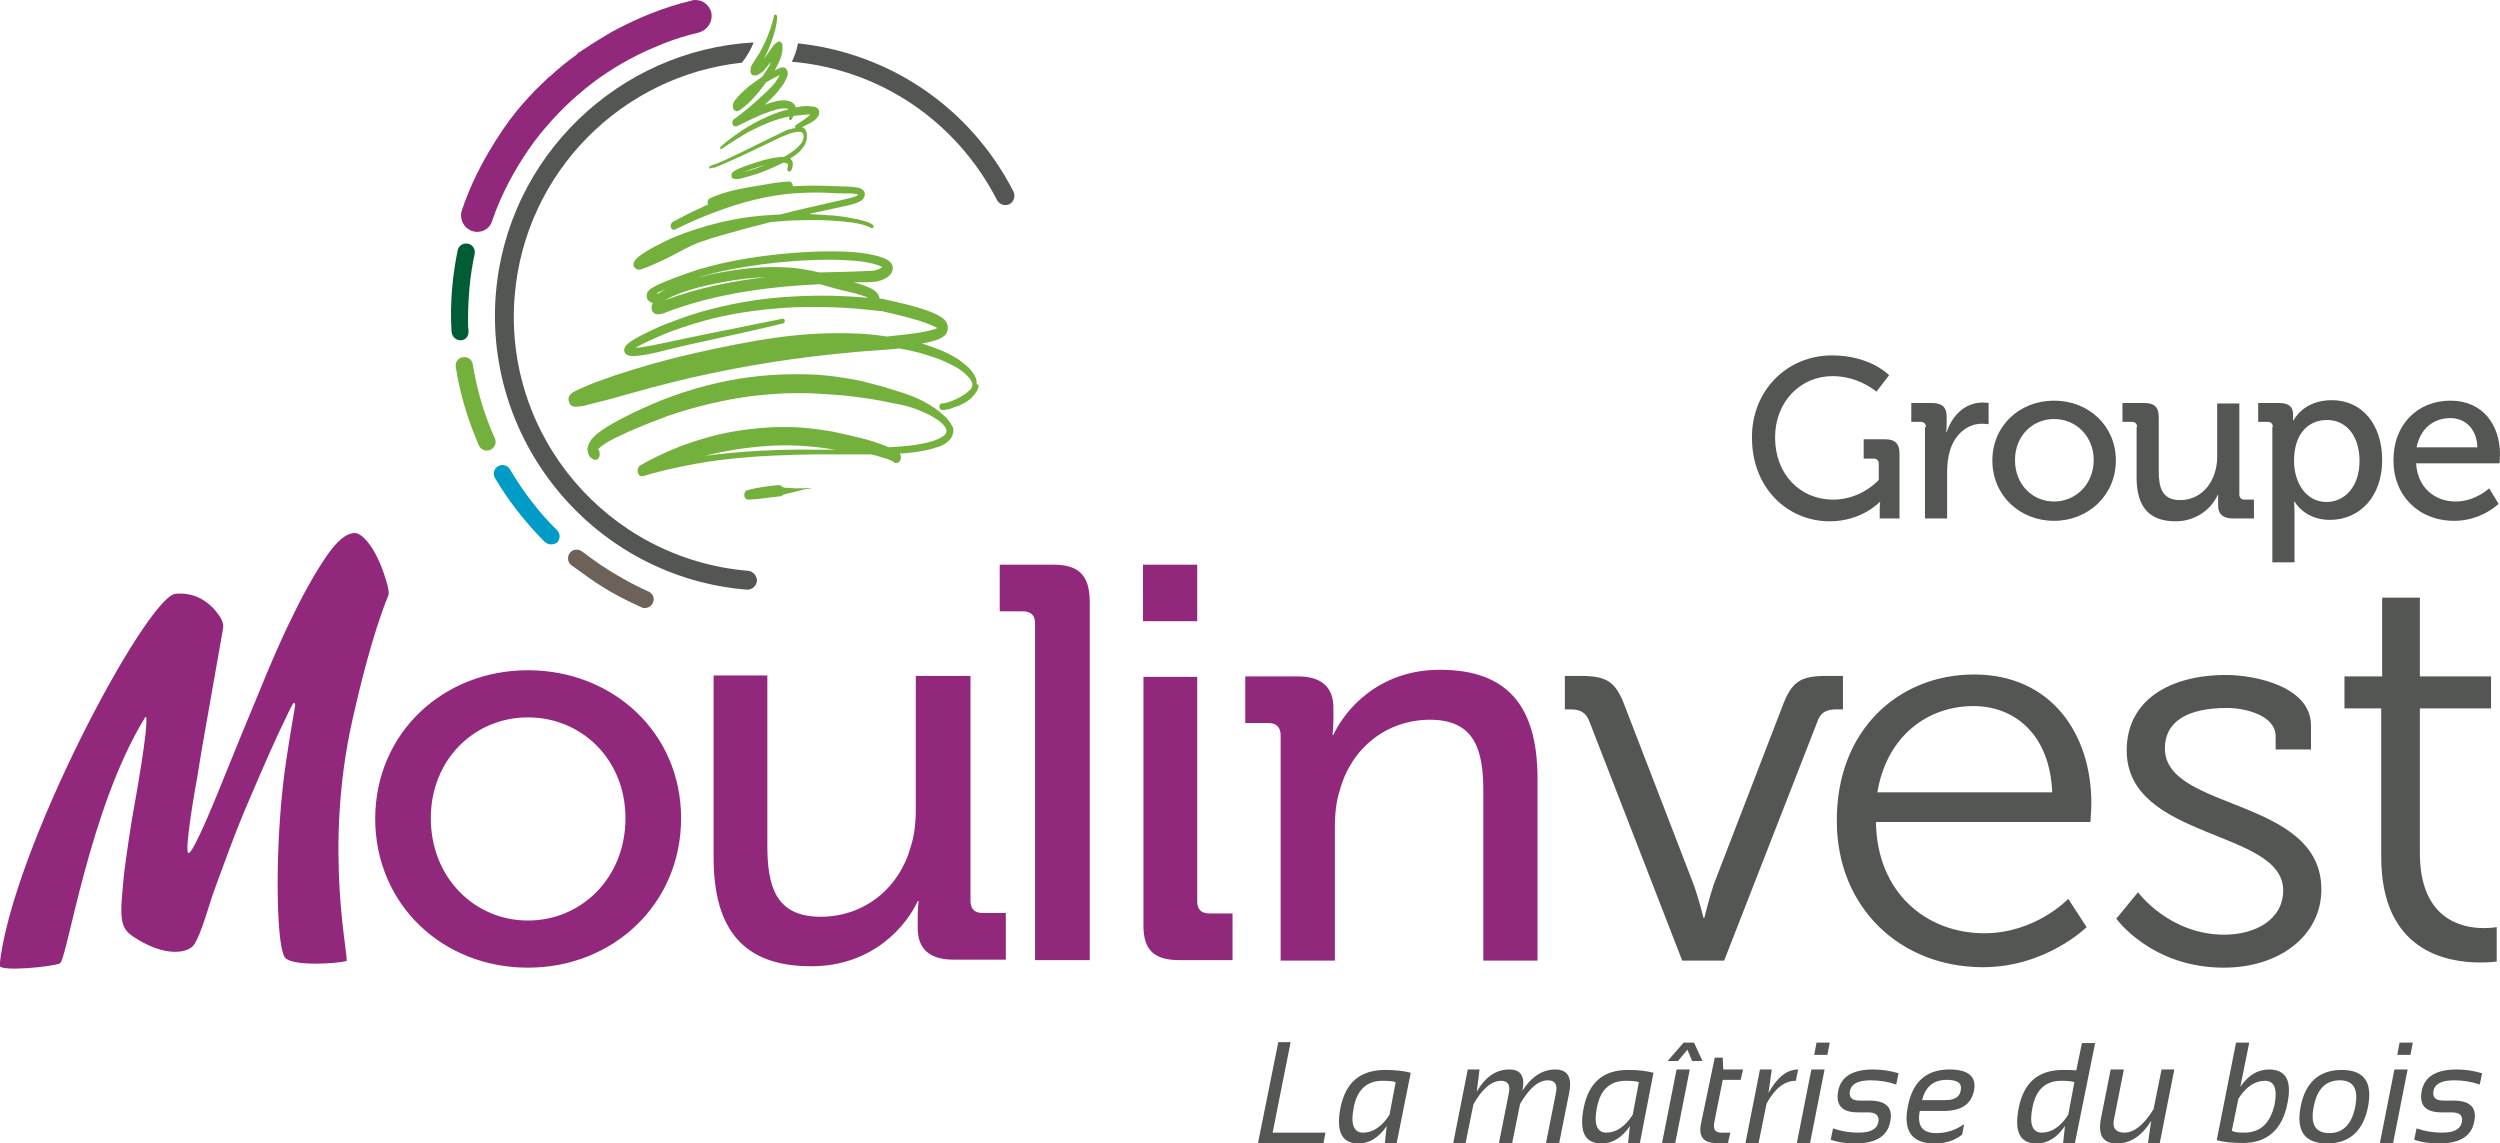 <svg xmlns="http://www.w3.org/2000/svg" width="530.4" height="242.6" viewBox="0 0 530.4 242.6"><g fill="#535652"><path d="M337.3 153.3c-.8-2.2-2-2.8-4.2-2.8H332v-7.1h3.2c5.8 0 7.6 1.2 9.6 6.6l14.5 37.6c1.1 3 2.1 7.1 2.1 7.1h.2s1-4.1 2-7.1l14.5-37.6c2-5.4 3.8-6.6 9.5-6.6h3.4v7.1h-1.3c-2.2 0-3.5.6-4.2 2.8l-19.7 50.5h-8.9l-19.6-50.5zM418.8 143.1c16.4 0 24.9 12.6 24.9 27.3 0 1.4-.2 4-.2 4H398c.2 15 10.7 23.6 23 23.6 10.9 0 17.8-7.3 17.8-7.3l3.9 6s-8.6 8.5-22 8.5c-17.6 0-31-12.7-31-31-.1-19.4 13.2-31.1 29.1-31.1zm16.6 25c-.5-12.3-8-18.3-16.7-18.3-9.8 0-18.4 6.4-20.4 18.3h37.1zM453.6 189.3s6.6 9 18.3 9c6.6 0 12.5-3.2 12.5-9.4 0-13-33.2-10.6-33.2-29.7 0-10.7 9.2-16 21.1-16 6 0 18 2.4 18 10.7v5.1h-7.5v-2.8c0-4.4-6.4-6-10.3-6-8.3 0-13.2 2.8-13.2 8.6 0 13.3 33.2 10.3 33.2 29.9 0 9.9-9 16.6-20.7 16.6-15.4 0-22.8-10.4-22.8-10.4l4.6-5.6zM505.3 150.3h-7.9v-6.8h8v-16.7h8v16.7h15.1v6.8h-15.1V181c0 14.1 9 15.9 13.5 15.9 1.7 0 2.8-.2 2.8-.2v7.3s-1.4.2-3.5.2c-7 0-21-2.3-21-22.4v-31.5z"/></g><path fill="#92287B" d="M314.7 203.8v-36c0-8.5-1.7-15.1-11.3-15.1-9.3 0-16.7 6.1-19.1 14.8-.8 2.4-1.1 5.1-1.1 8.1v28.2h-11.5V156c0-1.8-1-2.6-2.6-2.6h-4.9v-9.9h11.1c5.1 0 7.6 2.3 7.6 6.7v2.3c0 1.9-.2 3.4-.2 3.4h.2c2.4-5.2 9.5-13.8 22.6-13.8 14.3 0 20.7 7.7 20.7 23.1v38.6h-11.5zM162.8 143.5v35.9c0 8.5 1.7 15.1 11.3 15.1 9.3 0 16.7-6.1 19.1-14.8.8-2.4 1.1-5.1 1.1-8.1v-28.2h11.6v47.7c0 1.8.9 2.6 2.6 2.6h4.9v9.9h-11.1c-5.1 0-7.6-2.3-7.6-6.7v-2.3c0-1.9.2-3.4.2-3.4h-.2c-2.4 5.2-9.5 13.8-22.6 13.8-14.3 0-20.7-7.7-20.7-23.1v-38.6h11.4zM112 142.2c18 0 32.5 13.2 32.5 31.4 0 18.3-14.5 31.7-32.5 31.7S79.6 192 79.6 173.6c.1-18.2 14.5-31.4 32.4-31.4zm0 53.1c11.4 0 20.7-9.1 20.7-21.7 0-12.5-9.3-21.4-20.7-21.4-11.3 0-20.6 8.9-20.6 21.4 0 12.6 9.3 21.7 20.6 21.7zM223.5 119.8h-11.4v9.9h4.9c1.7 0 2.6.8 2.6 2.6v71.4h11.6v-76.3c-.1-5.3-2.3-7.6-7.7-7.6zM250.2 203.7h11.3v-9.9h-4.9c-1.7 0-2.6-.8-2.6-2.6v-47.6h-11.4v52.5c-.1 5.4 2.2 7.6 7.6 7.6zM37.1 126c3.5-.4 6.9 1 9.4 4.6.7 1 1 2 .8 2.9L43 157.9c-.3 1.8-.7 4-1.1 6.7-.5 2.6-2.9 16.4-1.9 16.4 1.1 0 6.2-12.7 8.2-17.7 2-5 4.3-10.5 6.7-16.3 2.4-5.9 4.7-11.3 7.2-16.3 2.4-5 4.8-9.2 7.1-12.6 2.3-3.4 4.4-5.1 6.2-5 1.3 0 4.4 2.9 6.5 10 .5 1.6.7 2.7.5 3.2-3.4 8.3-6.2 20.1-7.6 26.3-6.3 27.9-.6 51.1-1.3 51.3-1.8.5-11.3 1.2-13-.7-1.7-1.9-2.1-18-.9-32.1.6-7 1.3-11.3 3-21.3.1-.4 0-.6-.3-.7-.1.1-.7 1.1-1.6 3.1-1 2-2.1 4.4-3.4 7.3-1.3 2.9-2.7 6.2-4.3 9.9-1.6 3.7-3 7.2-4.3 10.7-1.3 3.5-2.5 6.7-3.6 9.8-1 3-2.4 8.1-3.9 10.5-1.1 1.7-6 3-13.1-1.8-2-1.4-2.7-2.9-2.2-8.6.1-1.5.4-4.8.8-7.5.4-2.8.8-5.7 1.3-8.7 3.5-19.3 3.3-22.4 2.8-21.6-11.9 19.2-16.6 51.7-18.1 52.2-1.6.7-12.4 1.8-12.8.5 2.5-24.4 30.8-77.5 37.2-78.9zM242.5 119.8H254v12h-11.5z"/><g fill="#535652"><path d="M273.8 221.2l-3.8 19.1h11.2l-.4 2.2h-13.9l4.3-21.4h2.6zM296.3 242.6h-2.5l.4-3.7c-1.7 2.5-3.7 3.7-6 3.7-3.5 0-4.8-2.5-3.8-7.6 1.1-5.4 4.2-8 9.5-8 2.1 0 3.9.2 5.4.6l-3 15zm-.2-13c-.5-.2-1.4-.3-2.8-.3-3.3 0-5.4 1.9-6.1 5.7-.7 3.5 0 5.3 2 5.3 2.1 0 4-1.3 5.6-3.8l1.3-6.9zM308.3 242.6l3.1-15.7h2.5l-.6 4.7c1.8-3.1 4.1-4.7 6.9-4.7 2.5 0 3.4 1.5 2.8 4.5 1.9-3 4.3-4.5 7-4.5 2.6 0 3.6 1.7 2.9 5l-2.1 10.6H328l2.1-10.6c.4-1.8-.2-2.7-1.7-2.7-2 0-3.9 1.6-5.9 5l-1.7 8.4H318l2.1-10.6c.4-1.8-.2-2.7-1.6-2.7-2 0-4 1.6-5.9 5l-1.7 8.4h-2.6zM347.9 242.6h-2.5l.4-3.7c-1.7 2.5-3.7 3.7-6 3.7-3.6 0-4.8-2.5-3.8-7.6 1.1-5.4 4.2-8 9.4-8 2.1 0 3.9.2 5.4.6l-2.9 15zm-.2-13c-.5-.2-1.4-.3-2.8-.3-3.3 0-5.4 1.9-6.1 5.7-.7 3.5 0 5.3 2 5.3 2.1 0 4-1.3 5.6-3.8l1.3-6.9zM358.5 226.9l-3.1 15.7h-2.8l3.1-15.7h2.8zm-1.3-5.7h2.2l1.8 3.9H359l-1-2.4-2 2.4h-2.2l3.4-3.9zM363.8 224.4h1.7l.1 2.5h4.2l-.5 2.2h-3.8l-1.8 9c-.3 1.5.2 2.2 1.5 2.2h1.9l-.5 2.2H364c-2.6 0-3.7-1.4-3.1-4.2l2.9-13.9zM370.3 242.6l3.1-15.7h2.5l-.7 5c1.8-3.3 3.9-5 6.3-5l-.5 2.4c-2.4 0-4.4 1.6-6.2 4.8l-1.7 8.4h-2.8zM387.1 226.9l-3.1 15.7h-2.8l3.1-15.7h2.8zm1.1-5.7l-.5 2.6h-2.8l.5-2.6h2.8zM388.4 241.8l.5-2.4c1.7.6 3.5.9 5.4.9 2.5 0 3.9-.7 4.2-2.2.3-1.4-.5-2.1-2.2-2.1h-2.1c-3.4 0-4.8-1.5-4.2-4.6.6-3 3.1-4.5 7.4-4.5 1.9 0 3.7.3 5.4.8l-.5 2.4c-1.7-.6-3.5-.9-5.4-.9-2.6 0-4.1.7-4.4 2.2-.3 1.4.4 2.1 2 2.1h2.1c3.6 0 5.1 1.5 4.4 4.6-.6 3-3.1 4.5-7.4 4.5-1.7 0-3.5-.2-5.2-.8zM418.8 231.4c-.6 2.9-2.7 4.3-6.5 4.3h-5c-.6 3.1.5 4.7 3.5 4.7 2.3 0 4.2-.7 5.9-1.9l-.4 2.2c-1.6 1.3-3.6 1.9-5.9 1.9-4.8 0-6.7-2.7-5.6-8 1-5.1 3.9-7.7 8.8-7.7 4 0 5.8 1.5 5.2 4.5zm-11 2h5c1.9 0 3-.7 3.2-2.1.3-1.5-.7-2.2-3-2.2-2.7 0-4.5 1.4-5.2 4.3zM440.2 242.6h-2.5l.4-3.7c-1.7 2.5-3.7 3.7-6 3.7-3.6 0-4.8-2.5-3.8-7.6 1.1-5.4 4.2-8 9.4-8 1 0 1.9 0 2.8.1l1.2-5.8h2.8l-4.3 21.3zm-.1-13c-.5-.2-1.4-.3-2.8-.3-3.3 0-5.4 1.9-6.1 5.7-.7 3.5 0 5.3 2 5.3 2.1 0 4-1.3 5.6-3.8l1.3-6.9zM461.3 226.9l-3.1 15.7h-2.5l.7-4.8c-2 3.2-4.4 4.8-7.3 4.8-2.9 0-4-1.7-3.4-5.1l2.1-10.6h2.8l-2.1 10.6c-.4 1.8.4 2.8 2.2 2.8 2.1 0 4.2-1.7 6.2-5l1.7-8.4h2.7zM474.4 221.2h2.8l-1.9 9.4c1.7-2.5 3.7-3.7 6.1-3.7 3.6 0 4.9 2.4 3.9 7.2-1.1 5.6-4.3 8.4-9.5 8.4-2.2 0-4.1-.2-5.5-.6l4.1-20.7zm-.9 18.7c.5.3 1.3.4 2.6.4 3.5 0 5.6-2 6.5-6.1.6-3.3-.1-4.9-2.1-4.9-2.1 0-4 1.3-5.6 3.8l-1.4 6.8zM488.1 234.8c1-5.2 4-7.8 8.7-7.8 4.8 0 6.6 2.6 5.6 7.8-1 5.2-4 7.8-8.7 7.8-4.7 0-6.6-2.6-5.6-7.8zm6.1 5.6c2.9 0 4.8-1.9 5.5-5.7.7-3.7-.4-5.5-3.3-5.5s-4.8 1.8-5.5 5.5c-.8 3.8.3 5.7 3.3 5.7zM510.8 226.9l-3.1 15.7h-2.8l3.1-15.7h2.8zm1.1-5.7l-.5 2.6h-2.8l.5-2.6h2.8zM512.2 241.8l.5-2.4c1.7.6 3.5.9 5.4.9 2.5 0 3.9-.7 4.2-2.2.3-1.4-.4-2.1-2.2-2.1H518c-3.4 0-4.8-1.5-4.2-4.6.6-3 3.1-4.5 7.4-4.5 1.9 0 3.7.3 5.4.8l-.5 2.4c-1.7-.6-3.5-.9-5.4-.9-2.6 0-4.1.7-4.4 2.2-.3 1.4.4 2.1 2.1 2.1h2.1c3.6 0 5.1 1.5 4.4 4.6-.6 3-3.1 4.5-7.4 4.5-1.8 0-3.6-.2-5.3-.8z"/></g><g><path fill="#92287B" d="M150.9 2.6c-.4-1.5-1.8-2.6-3.3-2.6-.3 0-.5 0-.8.1-5.8 1.4-11.3 3.6-16.5 6.4l-.2.1c-2.1 1.2-4.2 2.5-6.3 3.9l-.2.1c-.1 0-.2.1-.2.2l-.4.2c-.2.1-.3.2-.5.4l-.3.3c-2.1 1.5-3.9 3-5.5 4.5l-.2.1c-.9.9-1.9 1.8-3 2.9-2.7 2.8-5.2 5.8-7.4 9.2-.1.1-.2.2-.2.3-.1.2-.2.3-.3.5l-.3.4c-.1.1-.1.2-.2.3 0 .1-.1.1-.1.2-2.9 4.6-5.3 9.4-7 14.5-.6 1.8.3 3.7 2.1 4.4.4.1.7.2 1.1.2 1.5 0 2.8-.9 3.2-2.3 1.6-4.7 3.9-9.3 6.7-13.6 1.4-2.2 2.9-4.2 4.6-6.2l.1-.1c3.3-3.9 7.2-7.5 11.4-10.5 4.1-2.9 8.6-5.3 13.2-7.1l.2-.1c2.5-1 5.1-1.8 7.7-2.4 1.9-.6 3-2.4 2.6-4.3z"/><path fill="#005C35" d="M97.7 72.2c-1 0-1.8-.8-1.9-1.8 0-.8-.1-1.6-.1-2.4-.1-5 .4-10 1.4-14.9.2-1 1.2-1.6 2.2-1.4 1 .2 1.6 1.2 1.4 2.2-1 4.6-1.4 9.3-1.4 14 0 .7 0 1.5.1 2.2.1 1.2-.6 2.1-1.7 2.1z"/><path fill="#74B13C" d="M103.3 95.6c-.7 0-1.4-.4-1.7-1.1-2.3-5.3-4-10.8-4.9-16.6-.2-1 .5-2 1.5-2.1 1-.2 2 .5 2.1 1.5.9 5.4 2.4 10.7 4.7 15.7.4.9 0 2-.9 2.4-.4.2-.6.2-.8.2z"/><path fill="#009BC6" d="M116.9 115.5c-.5 0-.9-.2-1.3-.5-4.1-4.1-7.7-8.7-10.6-13.6-.5-.9-.2-2 .7-2.5.9-.5 2-.2 2.5.7 2.8 4.7 6.1 9.1 10 12.9.7.7.7 1.9 0 2.6-.3.2-.8.4-1.3.4z"/><path fill="#6C625A" d="M136.8 129c-.3 0-.5 0-.8-.2-3.8-1.7-7.5-3.7-10.9-6.1-1.3-.9-2.6-1.9-3.9-2.8-.8-.6-.9-1.8-.3-2.6.6-.8 1.8-.9 2.6-.3 1.2.9 2.4 1.8 3.7 2.7 3.3 2.2 6.8 4.2 10.4 5.8.9.4 1.4 1.5.9 2.4-.3.7-1 1.1-1.7 1.1z"/><g fill="#535652"><path d="M158.7 121.1c-29.8-2.5-52-28.7-49.5-58.4 2.2-26.3 22.9-46.7 48.2-49.4 1.2-1.5 2-3 2.5-4.3-28.5 1.6-52.3 24.1-54.7 53.3-2.6 32 21.3 60.2 53.2 62.8h.2c1 0 1.9-.8 2-1.9 0-1-.8-2-1.9-2.1zM215 40.6c-9.1-17.7-26.1-29.3-45.7-31.4-.3 1.7-.9 3.1-1.3 3.9 18.7 1.6 34.9 12.6 43.5 29.3.5 1 1.7 1.4 2.7.9.9-.5 1.3-1.7.8-2.7z"/></g><g fill="#74B13C"><path d="M151.5 35.6c2.1-.8 4.2-1.8 6.2-2.7l6.1-2.9c1-.5 2-1 3.1-1.4.5-.2 1-.4 1.5-.5.5-.1 1-.2 1.5-.1.4.1.6.4.6 1 0 .3-.1.6-.2.8-.1.3-.2.5-.4.7-.7.9-1.6 1.6-2.6 2.2-.3.2-.7.4-1 .6h-.7c-1.1.1-2.2.3-3.3.6-1.1.3-2.1.6-3.2 1s-2.1.7-3.2 1.3c-.1.1-.3.2-.4.3-.1.1-.2.1-.3.5v.4c0 .2.1.2.1.3.1.1.2.1.2.2.4.1.7.1 1 .1.6-.1 1.1-.2 1.7-.4 1.1-.3 2.1-.6 3.2-1 1.6-.6 3.2-1.3 4.8-2.1.3 0 .6.1.8.2.2.1.2.2.2.3 0 .1-.1.4-.1.5-.1.3-.1.7.1.8.2.2.5.1.7-.2.2-.4.3-.8.3-1.4 0-.3-.1-.6-.3-.8l-.3-.3h.1c1-.6 2-1.3 2.8-2.5.2-.3.4-.6.5-1 .2-.4.2-.8.2-1.2 0-.4 0-.9-.3-1.3-.2-.4-.5-.6-.8-.6.9-.4 1.7-.8 2.6-1.4.3-.2.5-.4.7-.7.1-.2.3-.3.4-.8 0-.2 0-.6-.1-.8-.1-.2-.3-.4-.4-.4-.4-.3-.7-.3-1-.3-.3 0-.6-.1-.9-.1-.9 0-1.7.1-2.6.3v-.2c-.2-.5-.7-.9-1-1-.4-.2-.7-.2-1.1-.3-1.4-.1-2.6.3-3.8.7-.2.1-.4.2-.6.2l.4-.4c1-.9 1.9-1.8 2.8-3 .5-.6.9-1.2 1.2-1.9l.3-.6c.1-.3.2-.5.1-.9 0-.2-.1-.6-.3-.8-.2-.2-.4-.2-.5-.3-.3 0-.5 0-.7.1-.4.1-.7.3-.9.4l-.3.1.9-1.8c.3-.7.6-1.5.7-2.4v-.8-.2-.1-.2c0-.1 0-.1-.1-.2 0-.1-.1-.2-.2-.2-.1-.1-.3-.2-.5-.2-.1 0-.2 0-.2.1-.1 0-.2.1-.3.2-.1.1-.2.2-.3.2-.3.3-.5.6-.7.9l-1.2 1.7c-.2.3-.4.5-.6.8.1-.1.1-.2.2-.3.7-1.3 1.3-2.7 1.8-4.2s.9-2.9 1-4.6c0-.2-.1-.4-.3-.5-.2-.1-.4.1-.4.3-.6 2.8-1.8 5.6-3.1 7.9-.4.6-.7 1.1-1.1 1.7-.2.3-.4.6-.6 1 0 .1-.1.2-.1.4 0 .1-.1.3-.1.7 0 .2.1.5.3.7.2.2.3.2.4.2h.5c.4-.1.7-.3 1-.5.2-.1.3-.2.4-.3l.2-.2.2-.2c.5-.6.9-1.1 1.4-1.7-.1.3-.3.6-.4.9-.5.8-1 1.6-1.5 2.3-.9.6-1.9 1.3-2.8 2-1 .9-2 1.7-3 3l-.3.6c0 .1-.1.2-.1.3V22.8c0 .3.3.6.5.7.1 0 .1 0 .2.1h.1c.3-.1.4-.1.6-.2.2-.1.3-.2.4-.3.6-.4 1.1-.9 1.6-1.3 1.3-1.3 2.5-2.7 3.6-4.3.5-.3 1-.6 1.6-.9l.8-.4.6-.3s0 .1-.1.1c-.3.6-.7 1.1-1 1.6-.8 1-1.8 1.9-2.8 2.8-1.9 1.8-3.9 3.5-5.9 4.9-.3.2-.4.6-.3 1 .1.4.5.6.8.5h.1l3.3-1.6c1.1-.5 2.2-1 3.4-1.4 1.1-.4 2.3-.8 3.3-.8.4 0 .8 0 1 .2-.9.2-1.8.5-2.7.8-2.1.8-4.1 1.8-6.1 3-1.9 1.2-3.8 2.5-5.6 4.1-.1.1-.1.3-.1.4.1.2.2.2.3.1 1.9-1.3 3.8-2.5 5.7-3.6 2-1 4-2 6-2.6.9-.3 1.8-.5 2.7-.7 0 .1 0 .2-.1.2v.1c0 .1 0 .3.1.4.1.1.3.1.4 0 .2-.2.3-.5.4-.8l2.7-.3H171.9l-.3.3c-.8.7-1.8 1.3-2.7 1.9-.2.1-.2.3-.2.6v.1c-.4 0-.7.1-1 .2-.6.1-1.1.3-1.6.6-1 .5-2.1 1-3.1 1.5l-6.1 3c-2.1 1-4.1 2-6.2 2.7-.2.1-.3.3-.2.6.6-.3.9-.2 1-.2zm9.8-.2c-1 .4-2.1.7-3.1 1-.1 0-.3.1-.4.1.6-.2 1.1-.4 1.6-.6 1-.3 2-.6 2.9-.9-.3.1-.6.3-1 .4zm-.3-20.3zM134.8 56.9c.1.1.2.2.3.2.1 0 .1.1.2.1h.4c.3 0 .5-.1.7-.2.4-.1.8-.3 1.1-.4 1.4-.6 2.8-1.2 4.2-1.9l4-2.1c1.4-.7 2.8-1.3 4.2-1.7 1.4-.5 2.9-.9 4.3-1.3 3.1-.9 6.2-1.7 9.4-2.5l3.9-.3c2.9-.1 5.9-.2 8.8 0 1.5.1 2.9.2 4.4.4 1.4.2 2.9.5 4.2 1.2.2.1.3 0 .4-.2.1-.2 0-.4-.1-.5-.7-.5-1.4-.7-2.2-.9-.7-.2-1.5-.4-2.2-.5-1.5-.3-3-.5-4.4-.6l-4.8-.3 8.7-1.9c.7-.2 1.5-.4 2.2-.8.2-.1.4-.2.6-.5.1-.1.2-.2.3-.5.1-.2.1-.7 0-1-.3-.5-.5-.5-.8-.7-.2-.1-.4-.2-.6-.2-1.6-.3-3-.2-4.5-.3-2.9-.1-5.9-.2-8.9 0h-.4v-.1c0-.5-.4-.9-.7-.9-1.6.1-3.3.3-4.9.6l-3.6.6c-1.4.3-2.8.5-4.2.9-1.4.4-2.8.8-4.2 1.5-.4.2-.6.7-.4 1.2v.1c-.5.2-1 .4-1.5.7-2 .9-4 1.9-6 3-.3.2-.5.7-.4 1.1.2.4.5.7.9.5 5.5-2.7 11.1-4.9 16.8-6.3 2.9-.7 5.8-1.2 8.7-1.4 2.9-.2 5.8-.2 8.8 0 1.5.1 3-.1 4.3.2.1 0 .2.1.3.1l-.1.1c-.6.4-1.3.5-2 .7l-8.7 2c-1.9.4-3.8.9-5.7 1.4-2.4.1-4.8.3-7.1.6-1.5.2-2.9.5-4.4.8-1.5.3-2.9.7-4.4 1.1-2.9.9-5.8 1.8-8.6 3.2-1.4.7-2.8 1.4-4.1 2.2-.7.5-1.3.8-2.1 1.6-.1.1-.1.1-.2.3 0 .1-.1.1-.2.3 0 .1-.2.5 0 1.1.1-.1.2.1.3.2zM201.4 89.4c-.3-.4-.6-.8-1-1.1-1.3-1.3-2.8-2.2-4.2-3-1.5-.8-3-1.4-4.5-1.9s-3-.9-4.5-1.4c-1.5-.4-3-.8-4.6-1.2-1.5-.3-3.1-.6-4.6-.8-1.6-.2-3.1-.4-4.7-.5-1.5-.1-3.1-.1-4.7-.1-3.1 0-6.3.2-9.4.6-6.2.8-12.3 2.4-18.3 4.7-3 1.2-5.9 2.5-8.8 4-1.4.8-2.9 1.5-4.3 2.5-.7.5-1.4 1-2.1 1.8-.2.2-.4.4-.5.7-.2.3-.4.6-.5 1.2-.1.3-.1.6 0 .9 0 .3.2.7.3.9.1.2.3.4.5.5.2.1.3.2.5.3.5.2 1.1-.1 1.2-.8.1-.5 0-1.1-.3-1.4.1-.1.1-.2.2-.2.5-.5 1.1-.9 1.8-1.3 1.3-.8 2.8-1.4 4.2-2.1 2.9-1.3 5.8-2.4 8.7-3.5 5.9-2 11.8-3.4 17.9-4.2 3-.3 6-.6 9.1-.6 1.5 0 3 0 4.5.1l4.5.3c1.5.1 3 .3 4.5.5s3 .4 4.5.7l4.5.9c1.5.3 2.9.8 4.3 1.4 1.4.6 2.8 1.3 4 2.3.6.5 1.1 1.1 1.2 1.7 0 .2 0 .4-.1.6-.1.3-.4.5-.7.7-1.2.8-2.7 1.2-4.2 1.5-1.5.3-3 .5-4.5.6-.9.1-1.8.1-2.7.2l-1.5-.6c-1.1-.4-2.3-.8-3.4-1.1-2.3-.6-4.6-1.1-6.9-1.6-2.3-.4-4.6-.7-6.9-.9-1.2-.1-2.3-.1-3.5-.1h-1.8l-1.7.1c-4.6.3-9.3 1-13.8 2.4-4.5 1.3-9 3.2-13.2 5.6-.4.2-.7.8-.6 1.4.1.7.6 1.1 1.2.9 2.9-.9 6-1.6 9-2.2 3-.6 6-1.1 9.1-1.4 6.1-.7 12.2-.9 18.4-1H184.8c.6.1 1.3.3 1.9.5.5.2 1.1.3 1.6.5s1.1.4 1.4.7c.4.3 1 .1 1.3-.4.2-.5.2-1.1-.1-1.5h.5c1.6-.1 3.1-.3 4.7-.6.8-.2 1.6-.3 2.3-.6.8-.2 1.6-.5 2.3-1 .4-.3.8-.6 1.1-1.1.2-.3.3-.6.4-1 .1-.4.1-.8 0-1.2-.2-.3-.5-.8-.8-1.3zm-74.9 5.8c-.1 0 0 0 0 0zm0 .1zm23.1 1.4c4.4-1.1 8.9-1.8 13.4-2.1 4.5-.3 9 0 13.5.7.3 0 .5.1.8.1h-4.4c-7.8-.1-15.6.3-23.3 1.3z"/><path d="M207.2 81.4v-.6c-.1-.6-.4-1.1-.7-1.6-.3-.4-.6-.8-.9-1.1-.6-.6-1.3-1.1-1.9-1.6-1.3-.9-2.7-1.6-4.1-2.2-1.3-.5-2.6-1-4-1.4 1-.2 1.9-.4 2.9-.7.4-.1.8-.3 1.2-.5.2-.1.4-.3.7-.5.1-.1.3-.3.4-.5.1-.2.3-.6.3-1.1 0-.4-.1-.8-.2-1-.1-.2-.2-.4-.3-.5-.2-.3-.4-.4-.6-.6-.4-.3-.8-.5-1.1-.7-1.5-.7-2.9-1.2-4.3-1.6-1.4-.4-2.9-.8-4.3-1.1l-2.2-.5-.5-.1-.3-.1h-.3l-.4-.1c0-.2-.1-.4-.2-.6-.4-1-1.6-1.8-5.3-2.8h.8c2.6 0 3.7-.1 4.3-.2 1.5-.4 3.2-1.2 3.2-2.8 0-1.5-1.5-2.3-5.1-3-7.1-1.4-26.2-.3-38.3 4-8.1 2.9-8.8 3.6-8.8 4.9 0 .8.5 1.2 1.3 1.5-.1.1-.1.3-.2.4-.1.5-.1 1.1.2 1.5.3.3.6.5 1.1.5.3 0 .7-.1 1.1-.2 11.3-4.5 24.2-5.8 33.3-6.2 1 .3 1.9.5 2.8.8 1 .3 1.9.5 2.8.7 2.6.6 4 1.1 4.7 1.4-5.3-.5-10.6-.6-16-.3-5.9.3-11.7 1.2-17.5 2.7-2.9.7-5.7 1.7-8.6 2.8-1.4.5-2.8 1.1-4.2 1.8-1.4.7-2.8 1.3-4.1 2.2-.3.2-.7.5-1.1.9-.1.1-.2.3-.3.6-.1.2-.1.5 0 .8.1.3.3.4.4.5.4.3.6.2.8.3.8.1 1.6 0 2.3-.1 1.5-.2 2.9-.5 4.4-.9 2.9-.7 5.7-1.4 8.6-2 5.8-1.3 11.5-2.5 17.2-3.9.2-.1.3-.3.3-.6 0-.2-.2-.4-.4-.4-5.7 1.2-11.5 2.3-17.3 3.5-2.9.6-5.8 1.2-8.6 1.8-1.4.3-2.9.6-4.3.8-.4 0-.8.1-1.1.1 1.2-.7 2.5-1.3 3.8-1.9 1.4-.6 2.7-1.2 4.1-1.7 2.8-1 5.6-1.9 8.4-2.6 5.7-1.4 11.5-2.1 17.3-2.4 5.8-.2 11.6 0 17.4.7l1.1.1h.3l.2.1.5.1 2.1.5c1.4.3 2.8.7 4.2 1.1 1.4.4 2.8.9 4.1 1.5l.6.3c-.2.1-.4.1-.5.2-1.3.4-2.7.7-4.2.9-1.4.2-2.9.4-4.3.5-.6.1-1.1.1-1.7.2-1.9-.3-3.8-.5-5.7-.6-5.9-.3-11.8 0-17.6.8-5.8.8-11.6 2-17.4 3.3-5.8 1.3-11.5 2.9-17.2 4.8l-4.2 1.5c-1.4.6-2.8 1.1-4.3 1.9-.2.1-.4.2-.6.4l-.2.2c-.1.1-.1.1-.2.3-.1.1-.3.6-.1 1.2.2.7.5.8.6.9.1.1.2.1.3.1.1 0 .2.1.3.1.6 0 .9-.1 1.3-.1.8-.1 1.5-.3 2.2-.5 1.5-.4 2.9-.7 4.3-1.1 5.7-1.6 11.4-3.2 17.1-4.5 5.7-1.3 11.5-2.4 17.2-3.3 5.8-.9 11.6-1.6 17.4-2.1 2.9-.3 5.8-.4 8.7-.7.2 0 .4 0 .6-.1 3 .5 5.9 1.3 8.8 2.4 1.4.6 2.7 1.2 4 2 .6.4 1.2.9 1.7 1.4.5.5 1 1.2 1.1 1.7 0 .3 0 .4-.1.7-.1.3-.3.6-.6.8-.5.5-1.1.9-1.8 1.3-1.3.7-2.7 1.3-4 1.4-.3 0-.5.3-.5.7 0 .4.3.7.6.7.8 0 1.6-.2 2.3-.5.7-.2 1.5-.5 2.2-.9.7-.4 1.4-.8 2-1.5.3-.3.6-.7.9-1.2.1-.3.3-.6.3-.9v-.3c-.4-.2-.4-.3-.4-.3zm-67.5-19.1c-.1 0-.2-.1-.4-.1.5-.2 1.1-.5 2-.9-.6.3-1.2.7-1.6 1zm1.4 1.4c1.8-1.1 5.5-2.6 12-3.8 3.6-.7 6.7-1 9.4-1.1-6.8.8-14.4 2.2-21.4 4.9zm32.7-5.9c-4.5-1.1-10.6-1.9-20.9 0-1.8.3-3.4.7-5 1.1 8.3-2.5 19.6-3.8 27.7-3.8 3.3 0 6.1.2 8 .5 2.2.4 3.2.8 3.6 1.1-.3.2-.9.5-1.7.7-.4.1-2 .1-3.9.2-2 .1-4.7.1-7.8.2zM172.2 103.5c-1.1.1-2.2.1-3.4.1l-1.7-.1c-.3 0-.6 0-.9-.1-.3-.1-.6-.5-.9-.5-1.1.1-2.2.2-3.4.4l-1.7.3c-.6.1-1.1.3-1.6.4h-.1c-.3.1-.6.5-.6 1 0 .6.4 1 .8 1l1.7-.1 1.7-.2c1.1-.1 2.2-.3 3.4-.4.3 0 .5-.3.8-.4.3-.1.6-.1.8-.2l1.7-.4c1.1-.3 2.2-.6 3.3-.7.1 0 .1-.1.1-.1.1.1 0 0 0 0z"/></g></g><g fill="#535652"><path d="M388.7 75.4c8.1 0 12.1 4.2 12.1 4.2l-2.7 3.5s-3.7-3.3-9.3-3.3c-6.8 0-12.2 5.4-12.2 13 0 7.9 5.4 13.2 12.3 13.2 6.1 0 9.7-4.2 9.7-4.2v-3.4c0-.7-.4-1.1-1.1-1.1h-2.1v-4.1h4.5c2.2 0 3.1.9 3.1 3.1V110h-4.2v-2.1c0-.7.1-1.4.1-1.4h-.1s-3.8 4.1-10.6 4.1c-9 0-16.5-7.1-16.5-17.7-.1-9.9 7.3-17.5 17-17.5M408.6 90.6c0-.7-.4-1.1-1.1-1.1h-2v-4h4.4c2.1 0 3.1.9 3.1 2.8V90c0 1-.1 1.7-.1 1.7h.1c1.2-3.6 3.9-6.3 7.7-6.3.6 0 1.2.1 1.2.1V90s-.6-.1-1.4-.1c-3 0-5.7 2.1-6.8 5.7-.4 1.4-.6 2.9-.6 4.4v10h-4.7V90.6zM435.8 85c7.3 0 13.1 5.3 13.1 12.7 0 7.4-5.9 12.8-13.1 12.8-7.3 0-13.1-5.4-13.1-12.8S428.5 85 435.8 85m0 21.4c4.6 0 8.4-3.7 8.4-8.8 0-5-3.7-8.7-8.4-8.7-4.6 0-8.3 3.6-8.3 8.7 0 5.2 3.7 8.8 8.3 8.8M453.4 90.6c0-.7-.4-1.1-1.1-1.1h-2v-4h4.6c2.2 0 3.1.9 3.1 3V100c0 3.4.7 6.1 4.5 6.1 5 0 7.9-4.4 7.9-9.2V85.6h4.7v19.3c0 .7.4 1.1 1.1 1.1h2v4h-4.5c-2.1 0-3.1-1-3.1-2.7v-.9-1.4h-.1c-1 2.4-4.1 5.6-8.9 5.6-5.5 0-8.3-2.9-8.3-9.3V90.6zM482.2 90.6c0-.7-.4-1.1-1.1-1.1h-2v-4h4.4c2.2 0 3 .9 3 2.4v1.3h.1s2-4.3 8.1-4.3c6.5 0 10.7 5.2 10.7 12.7 0 7.7-4.7 12.7-11.1 12.7-5.4 0-7.5-3.9-7.5-3.9h-.1s.1.9.1 2.1v10.8h-4.7V90.6zm11.4 15.9c3.8 0 7-3.2 7-8.7 0-5.3-2.8-8.7-6.9-8.7-3.6 0-7 2.5-7 8.7 0 4.4 2.4 8.7 6.9 8.7M519.9 85c6.8 0 10.5 5.1 10.5 11.4 0 .6-.1 1.9-.1 1.9h-17.7c.3 5.2 4 8.1 8.4 8.1 4.2 0 7.1-2.8 7.1-2.8l2 3.3s-3.6 3.6-9.4 3.6c-7.7 0-12.9-5.5-12.9-12.7C507.7 90 513 85 519.9 85m5.7 9.9c-.1-4-2.7-6.2-5.7-6.2-3.6 0-6.4 2.2-7.2 6.2h12.9z"/></g></svg>

